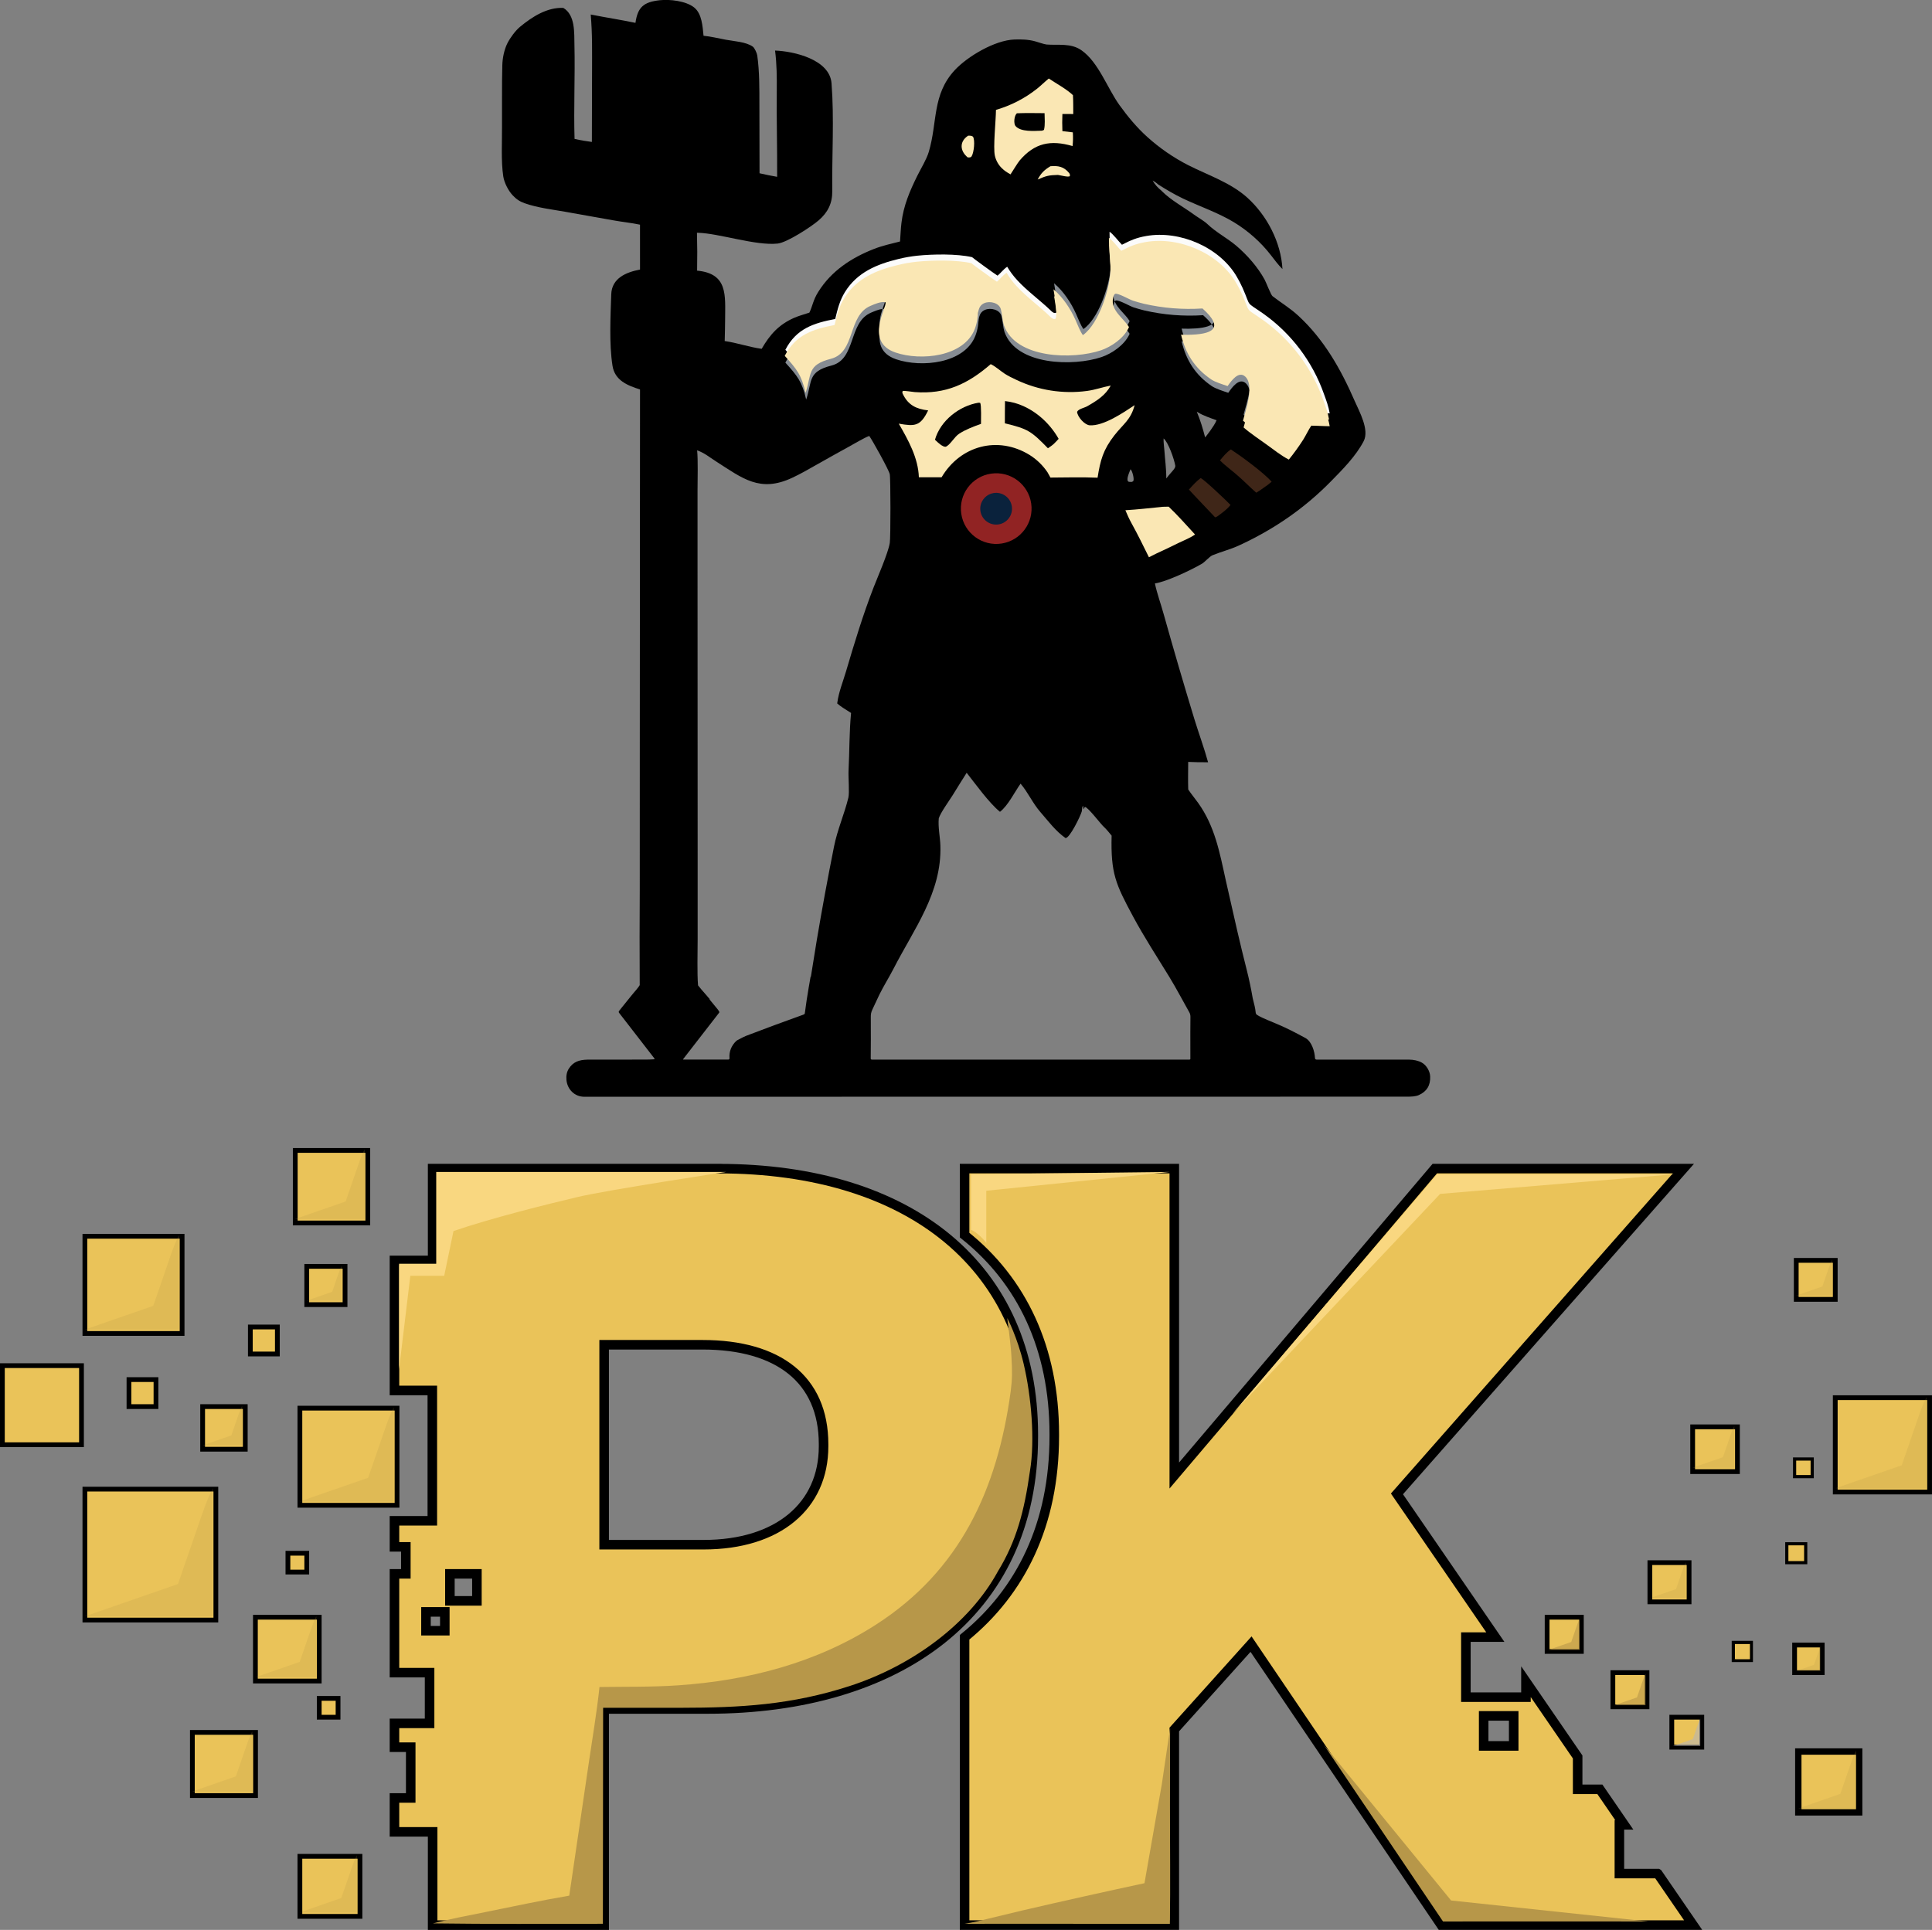 <?xml version="1.0" encoding="UTF-8"?><svg id="Layer_2" xmlns="http://www.w3.org/2000/svg" viewBox="0 0 1214.6 1213.55"><rect x="0" y="0" width="1214.6" height="1213.55" fill="#808080" stroke="none"/><defs><style>.cls-1{fill:#3f2618;}.cls-2{fill:#fff;}.cls-3{stroke-width:3px;}.cls-3,.cls-4,.cls-5,.cls-6,.cls-7{fill:#eac359;}.cls-3,.cls-4,.cls-6,.cls-7{stroke:#000;stroke-miterlimit:10;}.cls-8{fill:#b5b4b4;}.cls-8,.cls-9{opacity:.6;}.cls-10{fill:#868c93;}.cls-11{fill:#fbfbfa;}.cls-4{stroke-width:2px;}.cls-9,.cls-12,.cls-13{fill:#b79749;}.cls-14{fill:#0a223c;}.cls-15{fill:#fae7b4;}.cls-6{stroke-width:4px;}.cls-12{opacity:.2;}.cls-16{fill:#912323;}.cls-7{stroke-width:6px;}.cls-17{fill:#f9d780;}</style></defs><g id="Gold"><path class="cls-7" d="M1042.19,1178.15h-24.12v-30.65h3.07l-15.34-22.34h-13.97v-20.35l-32.5-47.33v9.73h-37.77v-37.77h18.51l-61.84-90.05,180.09-204.55h-156.3l-163.77,193v-193h-131.84v41.81c36.01,28.67,56.39,71.18,56.39,125.15v1.36c0,55.25-20.99,97.61-56.39,126.39v180.99h131.84v-123l48.25-53.68,119.6,176.68h158.34l-22.24-32.39ZM951.63,1097.87h-18.88v-18.88h18.88v18.88Z"/><rect class="cls-3" x="1037.24" y="982.63" width="24.64" height="24.64" transform="translate(2044.51 -54.61) rotate(90)"/><rect class="cls-4" x="1128.23" y="917.46" width="11.07" height="11.07" transform="translate(2056.75 -210.77) rotate(90)"/><rect class="cls-4" x="1123.32" y="970.75" width="11.88" height="11.88" transform="translate(2105.95 -152.56) rotate(90)"/><rect class="cls-3" x="1128.23" y="1034.44" width="17.36" height="17.36" transform="translate(2180.02 -93.79) rotate(90)"/><rect class="cls-4" x="1089.69" y="1032.8" width="11.34" height="11.34" transform="translate(2133.83 -56.89) rotate(90)"/><rect class="cls-3" x="1051.01" y="1079.81" width="18.86" height="18.86" transform="translate(2149.68 28.8) rotate(90)"/><rect class="cls-3" x="1013.98" y="1051.8" width="21.46" height="21.46" transform="translate(2087.23 37.82) rotate(90)"/><rect class="cls-3" x="972.64" y="1016.95" width="21.52" height="21.52" transform="translate(2011.11 44.31) rotate(90)"/><rect class="cls-6" x="1130.55" y="1101.4" width="38.27" height="38.27" transform="translate(2270.22 -29.15) rotate(90)"/><rect class="cls-3" x="1153.78" y="878.92" width="59.31" height="59.31" transform="translate(2092.01 -274.87) rotate(90)"/><rect class="cls-3" x="1064.13" y="897.23" width="28.15" height="28.15" transform="translate(1989.51 -166.9) rotate(90)"/><rect class="cls-3" x="1129.26" y="792.55" width="24.53" height="24.53" transform="translate(1946.33 -336.71) rotate(90)"/><rect class="cls-3" x="53.37" y="777.4" width="61.11" height="61.11"/><rect class="cls-3" x="1.5" y="858.75" width="49.73" height="49.73"/><rect class="cls-3" x="53.37" y="936.4" width="82.33" height="82.33"/><rect class="cls-3" x="160.56" y="1016.95" width="40.13" height="40.13"/><rect class="cls-3" x="157.39" y="834.44" width="16.98" height="16.98"/><rect class="cls-3" x="81.08" y="867.52" width="16.98" height="16.98"/><rect class="cls-3" x="127.39" y="884.5" width="26.8" height="26.8"/><rect class="cls-3" x="192.85" y="796.32" width="24.07" height="24.07"/><path class="cls-7" d="M451.85,734.85h-179.86v57.73h-24v81.77h23.8v81.97h-23.8v16.38h7.15v16.98h-7.15v62.12h22.08v31.91h-22.08v14.97h10.22v31.91h-10.22v21.32h24v58.65h107.83v-135.91h65.24c118.25,0,204.55-59.12,204.55-171.25v-1.36c0-105.33-77.47-167.17-197.75-167.17ZM279.64,1025.43h-11.84v-11.84h11.84v11.84ZM299.82,1006.66h-16.98v-16.98h16.98v16.98ZM517.76,909.5c0,37.38-28.54,61.84-75.43,61.84h-62.52v-125.72h61.84c47.57,0,76.11,21.74,76.11,62.52v1.36Z"/><rect class="cls-3" x="181.01" y="976.71" width="11.84" height="11.84"/><rect class="cls-3" x="200.69" y="1067.98" width="11.84" height="11.84"/><rect class="cls-3" x="120.94" y="1089.38" width="39.71" height="39.71"/><rect class="cls-3" x="188.53" y="1167.29" width="37.77" height="37.77"/><rect class="cls-3" x="185.62" y="723.42" width="45.61" height="45.61"/><rect class="cls-3" x="188.53" y="885.48" width="61.08" height="61.08"/><path class="cls-8" d="M1068.9,1080.84v17.03h-17.03l12.38-4.3,2.56-7.41c.48-1.37,1.39-4.18,2.09-5.32Z"/><path class="cls-12" d="M1144.68,1035.17v15.65h-15.65l11.38-3.95,2.35-6.81c.44-1.26,1.28-3.84,1.92-4.89Z"/><path class="cls-5" d="M1100.08,1033.61v9.75h-9.75l7.09-2.46,1.46-4.24c.27-.79.8-2.39,1.2-3.04Z"/><path class="cls-12" d="M247.61,884.99v59.19h-59.19l43.03-14.93,8.89-25.77c1.65-4.78,4.84-14.52,7.26-18.49Z"/><path class="cls-12" d="M1211.21,878.57v57.28h-57.28l41.65-14.45,8.6-24.94c1.6-4.62,4.69-14.05,7.03-17.89Z"/><path class="cls-12" d="M1090.33,896.68v26.25h-26.25l19.09-6.62,3.94-11.43c.73-2.12,2.15-6.44,3.22-8.2Z"/><path class="cls-12" d="M1151.87,791.98v22.71h-22.71l16.51-5.73,3.41-9.89c.63-1.83,1.86-5.57,2.79-7.09Z"/><path class="cls-12" d="M1059.85,982.35v22.59h-22.59l16.43-5.7,3.39-9.84c.63-1.82,1.85-5.54,2.77-7.06Z"/><path class="cls-9" d="M993.12,1017.93v19.53h-19.53l14.2-4.93,2.93-8.5c.55-1.58,1.6-4.79,2.4-6.1Z"/><path class="cls-9" d="M1034.47,1052.76v19.53h-19.53l14.2-4.93,2.93-8.5c.55-1.58,1.6-4.79,2.4-6.1Z"/><path class="cls-12" d="M1166.89,1100.81v36.41h-36.41l26.48-9.19,5.47-15.85c1.02-2.94,2.98-8.93,4.47-11.37Z"/><path class="cls-12" d="M112.51,776.89v59.19h-59.19l43.03-14.93,8.89-25.77c1.65-4.78,4.84-14.52,7.26-18.49Z"/><path class="cls-12" d="M229.25,722.74v43.84h-43.84l31.88-11.06,6.59-19.09c1.23-3.54,3.59-10.76,5.38-13.69Z"/><path class="cls-12" d="M214.82,795.91v21.96h-21.96l15.97-5.54,3.3-9.56c.61-1.77,1.8-5.39,2.7-6.86Z"/><path class="cls-12" d="M152.23,884v24.89h-24.89l18.1-6.28,3.74-10.84c.7-2.01,2.04-6.11,3.05-7.78Z"/><path class="cls-12" d="M198.87,1016.39v38.3h-38.3l27.85-9.66,5.75-16.67c1.07-3.09,3.13-9.4,4.7-11.96Z"/><path class="cls-12" d="M133.88,935.84v80.55H53.33l58.57-20.32,12.1-35.07c2.25-6.5,6.59-19.76,9.88-25.16Z"/><path class="cls-12" d="M158.62,1088.68v37.9h-37.9l27.56-9.56,5.69-16.5c1.06-3.06,3.1-9.3,4.65-11.84Z"/><path class="cls-12" d="M224.36,1166.67v35.91h-35.91l26.11-9.06,5.39-15.63c1-2.9,2.94-8.81,4.41-11.22Z"/><path class="cls-13" d="M633.25,828.84s6.33,11.99,10.27,28.66c4.85,20.54,7.24,48.06,3.98,67.58-3.54,25.16-8.46,43.94-20.18,63.09-18.13,33.29-54.43,59.49-93.22,72.06-36.59,11.86-68.35,13.63-106.35,13.67h-48.58l-.15,135.82c-35.05.05-71.76.23-106.78-.25,9.6-2.6,22.91-5.09,32.85-7.11,17.25-3.5,35.46-7.39,52.79-10.33l12.19-82.93c2.34-15.85,5.13-32.41,6.82-48.28,16.55-.24,32.82.09,49.33-1.04,44.17-3,87.24-14.16,124.61-38.25,52.71-33.98,76.15-84.71,84.56-146.56.98-7.34,1.04-12.72.46-22.07-.27-6.61-2.61-24.06-2.61-24.06Z"/><path class="cls-13" d="M719.5,1184.21l10.92-62.37,5.19-35.1-.1,48.37c.01,24.49.35,50.21-.04,74.63l-88.73-.02h-26.86c-3.21,0-10.63.2-13.47-.16,3.99-.28,10.18-1.92,14.23-2.89l22.53-5.43c25.4-5.89,50.84-11.57,76.33-17.04Z"/><path class="cls-13" d="M1036.25,1208.27h-13.47s-26.86-.02-26.86-.02l-88.73.02-74.91-111.07,79.98,97.86,123.99,13.21Z"/><path class="cls-17" d="M285.1,774.12l-5.85,28.14h-21.29l-7.08,58.67v-66.26h23.36v-57.73h182.35s-74.62,11.29-93.56,15.79c-18.94,4.5-54.06,13.18-77.94,21.39Z"/><polygon class="cls-17" points="903.48 738.42 774.67 889.15 905.37 750.75 1052.28 738.42 903.48 738.42"/><path class="cls-17" d="M735.37,736.95l-115.32,11.83v32.79c-2.34-3.16-6.32-6.92-9.6-8.25v-34.91l124.93-1.47Z"/><path d="M893.85,668.19c-2.27-1.25-5.06-1.88-8.36-1.89-15.74-.04-35.02-.04-57.83,0-.52,0-.95-.41-.96-.93-.18-4.15-2.03-10.47-6.01-12.64-6.26-3.4-12.07-6.43-18.3-9-4.04-1.66-6.99-2.93-8.87-3.8-1.45-.67-2.58-1.29-3.41-1.87-.37-.27-.61-.67-.66-1.13-.17-1.67-.4-3.12-.7-4.33-.09-.39-.19-.78-.29-1.19-.12-.52-.25-1.04-.39-1.59-.07-.27-.14-.55-.2-.83-.01-.05-.02-.1-.04-.15-.1-.38-.19-.78-.29-1.19-.91-5.41-2.34-12.25-3.69-17.53-2.08-8.21-4.09-16.45-6-24.71l-7.26-31.96c-3.8-17.31-6.81-33.9-17.41-48.66-2.02-2.82-4.25-5.46-6.17-8.35-.19-5.53-.04-11.76-.02-17.34,4.17.19,8.33.27,12.5.22-2.32-8.54-5.96-18.46-8.62-27.15-6.62-21.73-13-43.53-19.13-65.41-1.72-6.35-4.44-13.8-5.67-19.88,7.27-1.1,22.48-8.29,29.22-12.2,2.16-1.12,4.98-4.71,7.03-5.55,5.63-2.3,10.82-3.49,16.45-6.07,21.78-9.98,41.13-23.23,57.92-40.35,7.34-7.45,15.79-15.98,20.63-25.32,3.71-7.15-2.83-18.78-5.63-25.19-8.73-20.03-19.24-38.68-35.45-53.65-5.28-4.88-10.69-8.02-16.25-12.34-1.02-.79-3.92-8.46-4.96-10.41-4.28-7.84-10.93-15.41-17.77-21.24-5.54-4.73-12.79-8.47-18.25-13.72-2.01-1.93-5.86-4.07-8.18-5.77-6.42-4.72-14.78-9.2-20.39-14.89l-.25-.27c-2.08-1.69-4.36-3.97-5.49-6.42,1.39.9,2.27,1.42,3.49,2.55,5.11,3.23,10.2,6.27,15.67,8.86,10.52,4.98,21.89,8.79,31.86,14.83,8.84,5.36,16.91,12.5,23.22,20.66,2.22,2.87,4.77,6.33,7.31,8.78-.9-16.73-9.72-33.71-22.08-44.87-10.47-9.45-24.55-14.09-36.97-20.34-9.43-4.81-18.18-10.84-26.04-17.94-6.51-5.91-12.11-12.63-17.36-19.91-7.6-10.54-13.23-27.13-24.01-34.57-6.66-4.6-14.51-2.97-21.82-3.55-1.47-.12-5.58-1.58-7.31-2.04-4.24-1.16-8.57-1.25-12.94-1.11-12.21.4-29.51,10.61-37.56,19.33-14.26,15.45-10.72,32.8-16.26,51.33-1.46,4.88-4.91,10.35-7.22,15.04-4.78,9.68-8.67,18.75-9.97,29.64-.48,4-.57,7.68-.89,11.67-5.22,1.3-11.27,2.68-16.34,4.67-14.3,5.61-26.84,13.83-35.1,27.06-3.29,5.27-3.44,8.66-5.55,13-3.02,1.02-6.77,2.04-9.57,3.27-9.68,4.26-15.27,10.57-20.42,19.49-7.76-1.06-15.82-3.86-23.24-4.89.1-4.53.25-9.13.26-13.67.04-15.07,1.87-28.78-17.61-30.6.16-7.94.13-15.88-.09-23.82h.45c13.38.31,36.57,8.29,50.29,6.79,5.9-.65,21.15-10.58,25.77-14.6,5.81-5,8.65-10.74,8.55-18.49-.26-22.42,1.27-45.39-.46-67.7-1.16-14.95-23.55-20.14-35.5-20.57,1.08,8.49,1.16,16.74,1.07,25.29-.2,18.01.35,36.1.23,54.1-3.88-.64-7.22-1.37-11.06-2.24l-.09-43.09c-.01-10.27.09-20.84-1.35-31-.19-1.37-1.64-4.66-2.76-5.49-4.07-3.03-12.18-3.49-16.97-4.38-4.72-.88-9.59-2.08-14.04-2.5-.61-5.87-.97-13.86-5.92-17.8-5.11-4.08-15.2-5.24-21.54-4.55-10.19,1.11-13.93,4.33-15.34,14.24-9.34-1.96-18.84-3.39-28.12-5.25,1.07,12.65.84,23.37.83,35.99l-.11,44.14c-3.69-.51-7.26-1.05-10.89-1.92-.59-19.58.39-39.48-.07-59.08-.18-7.67.6-18.74-6.98-23.28-10.22-.46-19.5,5.53-27.14,11.81-2.97,2.45-6.21,6.87-7.97,10.3-2.06,4.05-3.13,9.35-3.25,13.9-.35,12.79-.1,25.63-.2,38.43.09,10.03-.68,21.76.8,31.52.6,3.96,3.16,8.96,5.89,11.86,2.35,2.49,4.37,3.88,7.65,5.04,7.99,2.82,16.97,3.84,25.31,5.31,10.23,1.79,20.4,3.59,30.6,5.45,5.45.99,11.12,1.52,16.51,2.69-.04,9.41-.04,18.82.01,28.22-8.7,1.64-17.76,5.4-18.09,15.56-.45,14.02-1.37,31.05.78,44.89,1.44,9.27,9.42,12.45,17.31,14.94l-.14,227.97-.02,86.35c-.14,20.07-.14,40.13-.03,60.21-.07.14-.14.28-.23.43-.59.86-1.21,1.67-1.86,2.45-.54.64-1.12,1.32-1.73,2.05-.62.72-1.22,1.44-1.8,2.18-1.71,2.09-3.65,4.49-5.81,7.21-.98,1.23-1.49,1.88-1.55,1.95-.27.34-.28.82-.01,1.17l22.25,28.74s.04.05.04.08c.01.02.02.06.02.08,0,.05,0,.09-.02.14-.02.05-.05.09-.09.13-.01,0-.03.02-.05.03h-.01s-.02.01-.03.01c-.03.01-.05.02-.07.02-2.05.13-3.79.19-5.23.19-22.91,0-35.16,0-36.77.04-5.15.12-8.89,1.37-11.63,5.67-1.25,1.98-1.75,4.37-1.48,7.16.58,5.91,5.14,10.51,11.24,10.51,204.66-.05,377.07-.07,517.21-.06,2.53,0,5.32-.09,7.36-.98,5.06-2.23,7.45-6.16,7.18-11.82-.16-3.34-2.4-7.06-5.27-8.63ZM752.63,259.02l.41.25c3.44,2.1,7.96,3.62,11.8,4.99-1.14,2.57-2.45,4.33-4.03,6.64-.96,1.35-2.15,2.84-3.17,4.17-1.62-6.11-2.83-10.29-5.26-16.21.08.05.16.11.25.15ZM731.53,275.7c3,2.45,6.65,13.08,7.34,17.1.23,1.42-1.76,3.39-2.68,4.44-1.06,1.19-1.99,2.37-2.98,3.62.06-5.67-.8-11.94-1.19-17.62-.14-2.01-.67-5.67-.49-7.54ZM710.72,295.07c1.11.9,2.41,5.85,1.82,7.27-.19.46-.7.53-1.16.73-.33,0-1.3-.02-1.56-.07-2.52-.51.38-6.42.9-7.93ZM505.33,637.94c-12.62,4.51-24.78,9.01-36.47,13.5-.74.28-2.55,1.19-5.43,2.73-.21.11-.4.25-.57.41-3.16,3.07-4.57,6.71-4.23,10.91.03.41-.27.76-.67.79h-28.37c-.09,0-.16-.07-.17-.15,0-.04.01-.07.04-.11l22.61-29.16c.09-.11.14-.25.14-.4,0-.33-.32-.9-.97-1.7-1.68-2.05-3.44-4.2-5.28-6.42h.29c-.84-1.02-1.77-2.09-2.73-3.18-.02-.02-.04-.05-.07-.08-1.63-1.85-3.29-3.73-4.61-5.45,0-.03,0-.06,0-.09-.64-7.33-.25-20.95-.25-28.75v-54.16s-.07-179.92-.07-179.92v-48.29c.01-6.59.36-19.11-.25-25.26,4.95,1.88,7.29,4.04,11.71,6.87,16.84,10.77,27.7,19.91,47.99,10.45,5.55-2.58,10.61-5.54,15.94-8.56,6.58-3.73,13.17-7.41,19.79-11.05,2.76-1.53,9.57-5.54,12.44-6.61.13-.05.24-.09.35-.12,2.07,2.93,12.14,20.99,12.87,23.99.58,2.36.58,39.89.03,43.3-1.02,6.33-7.73,21.62-10.22,28.05-6.72,17.36-12.08,35.03-17.34,52.86-1.85,6.27-4.57,12.94-5.42,19.45-.03.19-.06.37-.07.56,2.13,1.91,5.08,3.68,7.68,5.32.35.22.7.44,1.03.66-1.17,11.94-.97,24.27-1.59,36.25-.22,4.12.67,13.78-.12,17.05-2.49,10.21-6.92,20.18-9.02,30.73-3.91,19.59-7.53,39.24-10.85,58.94-1.28,7.63-2.51,15.27-3.7,22.93h-.19c-.35,1.98-.74,4.28-1.19,6.88-.87,5.01-1.67,10.36-2.42,16.05-.05.36-.29.66-.63.78ZM748.38,665.77c0,.29-.24.53-.54.53h-199.78c-.36,0-.66-.3-.66-.66h0c.09-7.45.11-16.08.05-25.91-.01-2.06.14-3.06,1.02-4.96,1.55-3.34,3.03-6.49,4.46-9.5,2.75-5.53,6.11-10.85,8.85-16.19,12.8-24.95,30.39-47.81,29.42-77.31-.19-5.67-1.55-11.61-1.01-17.18,1.02-3.41,6.52-11.02,8.74-14.56,2.82-4.49,5.92-9.63,8.79-14.08,5.58,7.08,14.12,19.01,20.95,24.54,5.07-3.9,9.32-12.65,12.94-17.7,4.63,5.39,7.66,12.36,12.41,17.8,5.04,5.78,9.51,11.93,15.85,16.41,2.66.11,9.51-14.03,10.21-16.76.31-1.21-.04-2.19.64-3.28l.32-.04c-.02.67-.02,1.35-.02,2.03.36-.5.72-1,1.06-1.51,1.93.02,10.18,11.16,12.18,12.79.82.67,3.84,4.22,4.59,5.24-.59,23.73,2.5,30.42,13.46,50.81,7.08,13.16,15.18,25.55,22.89,38.15,4.61,7.57,8.44,14.99,12.56,22.26.44.78.66,1.76.64,2.9-.07,4.37-.08,13.1-.04,26.19Z"/><path class="cls-15" d="M664.12,196.19c-.4-3.94-1.12-8.07-1.45-10.04.46.4.91.82,1.37,1.24.4,3.52.59,7.03.08,8.8Z"/><path class="cls-15" d="M698.3,168.56c-.32-4.7-.84-9.5-.78-14.17v-.59c.1.06.21.13.3.19.23,3.26.53,6.49.65,9.67.06,1.49,0,3.12-.17,4.89Z"/><path class="cls-10" d="M719.44,195.22c-2.34-.55-4.36-1.18-6.55-1.85-2.61-.78-9.33-4.89-11.48-4.4-.25.21-.44.44-.59.69-.8-1.83-1.12-3.81-.65-6.06.23-1.07.4-1.98,1.24-2.67,2.15-.5,8.87,3.6,11.48,4.38,2.19.67,4.21,1.31,6.55,1.85,12.09,2.8,24.53,3.79,36.92,2.99,8.07,7.22,8.87,11.46,5.45,13.84-1.2-1.68-2.99-3.6-5.45-5.79-12.4.8-24.83-.19-36.92-2.99Z"/><path class="cls-10" d="M783.25,241.04c-4.17-3.85-8.78,2.67-11.08,5.96-2.97-.99-7.86-2.51-10.36-4.21-10.32-7.05-16.11-16.21-18.93-28.09.86.02,1.71.04,2.55.04,3.31,8.06,8.53,14.64,16.38,20,2.49,1.69,7.39,3.22,10.36,4.21,2.3-3.29,6.91-9.81,11.08-5.96,2.76,2.57,2.99,7.39,2.29,12.44-.38-1.77-1.1-3.28-2.29-4.38Z"/><path class="cls-15" d="M835.95,268.01c-3.81,0-7.64-.32-11.56-.34-1.58,2.21-3.49,6.27-5.1,8.82-2.84,4.42-5.73,8.42-9.03,12.51-4.47-2.23-9.85-6.46-14.02-9.48-4.34-3.16-10.49-7.22-14.42-10.74.4-1.6,1.1-3.88,1.81-6.51,3.83,3.12,8.89,6.49,12.61,9.2,4.17,3.03,9.54,7.26,14.02,9.48,3.29-4.09,6.19-8.09,9.03-12.51,1.62-2.55,3.52-6.61,5.1-8.82,3.18.02,6.3.23,9.41.3.89,2.59,1.62,5.07,2.15,8.09Z"/><path class="cls-10" d="M557.09,194.31c.57,1.39-2.57,7.26-3.73,13.69-1.09-4.55.13-9.62,1.49-13.75.78-.1,1.54-.08,2.25.06Z"/><path class="cls-11" d="M664.12,196.19c.38,3.62.51,7.1-.17,8.55-1.26.48-2.36-.42-3.26-1.29-6.72-6.53-14.95-12.4-21.2-19.23-2.4-2.59-4.51-5.41-6.3-8.46-2.59,1.85-3.85,3.79-6.06,5.62-2.27-1.37-16.03-11.45-16.03-11.62-9.58-2.19-24.51-1.92-34.34-.93-4,.42-7.96,1.1-11.84,2.06-13.62,3.28-26.01,8.34-33.76,20.85-3.26,5.27-4.65,10.93-6.08,16.89-11.86,2.27-21.58,5.2-28.41,14.63-.88-1.03-1.87-2.11-2.93-3.29,6.87-13.29,17.67-16.78,31.35-19.39,1.43-5.96,2.82-11.62,6.08-16.89,7.75-12.51,20.15-17.56,33.76-20.85,3.88-.95,7.85-1.64,11.84-2.06,9.83-.99,24.76-1.26,34.34.93,0,.17,13.77,10.25,16.03,11.64,2.21-1.85,3.47-3.79,6.06-5.62,1.79,3.03,3.9,5.85,6.3,8.44,6.25,6.84,14.47,12.7,21.2,19.23.89.88,2,1.77,3.26,1.29.08-.15.13-.3.17-.5Z"/><path class="cls-10" d="M698.3,168.62c.08,1.05.13,2.08.17,3.1.5,12.25-7.05,36.09-17.33,43.27-1.81-2.48-3.35-6.65-4.67-9.6-2.86-6.46-7.18-13.08-12.44-18-.42-3.71-1.07-7.45-1.37-9.27,5.87,4.99,10.7,12.21,13.81,19.21,1.31,2.95,2.86,7.12,4.67,9.6,9.03-6.3,15.94-25.46,17.16-38.32Z"/><path class="cls-10" d="M709.92,201.49l.23.36c-.09.23-.19.44-.29.67-.63,1.33-1.47,2.61-2.44,3.81-3.81-4.34-8.55-8.53-7.26-14.66.15-.74.29-1.43.65-2,1.92,4.38,6.53,7.86,9.1,11.83Z"/><path class="cls-10" d="M761.81,204c5.83,8.19-2.38,10.59-14.57,10.76-.61,0-1.2,0-1.81-.02-1.03-2.55-1.87-5.24-2.55-8.09,1.47.06,2.91.06,4.36.06,6.49-.1,11.85-.82,14.57-2.7Z"/><path class="cls-10" d="M785.54,245.42c1.03,4.8-.46,11.48-1.9,16.83-.65-.51-1.26-1.03-1.81-1.54.8-3.26,2.89-9.43,3.71-15.29Z"/><path class="cls-11" d="M835.95,259.95c-.72,0-1.43-.02-2.15-.04-.48-1.37-.99-2.76-1.54-4.28-7.18-20.26-20.43-37.8-37.93-50.24-11.83-8.3-7.47-3.43-13.14-16.24-1.12-2.49-2.38-4.91-3.77-7.27-10.84-18.43-35.82-29.14-56.79-25.42-6.26,1.1-9.73,2.63-15.31,5.5-1.98-2.04-5.35-6.47-7.48-7.96-.21-2.57-.34-5.14-.3-7.66v-.59c2.09,1.24,5.71,6.04,7.79,8.15,5.58-2.86,9.05-4.4,15.31-5.5,20.97-3.69,45.95,6.99,56.79,25.42,1.39,2.36,2.65,4.78,3.77,7.27,5.67,12.82,1.31,7.94,13.14,16.24,17.5,12.45,30.75,29.99,37.93,50.24,1.6,4.4,2.88,7.75,3.69,12.38Z"/><path class="cls-15" d="M622.84,228.98l.24.12c2.87,1.39,5.84,4.14,8.57,5.91,2.22,1.44,4.77,2.65,7.17,3.78,13.86,6.63,29.35,9.08,44.58,7.04,5.26-.71,9.68-2.4,14.91-3.38-3.36,6.19-8.8,9.57-14.77,12.99-1.9,1.09-5.55,1.67-6.4,3.54.26,3.22,4.77,8.22,7.88,8.45,8.72.63,21.34-8.05,28.3-12.66-2.44,9.26-6.96,11.63-12.7,18.94-7.08,9.04-8.89,15.77-10.6,26.68-9.73-.41-19.88-.14-29.62-.08l-1.84-3.3c-2.96-4.41-6.82-8.15-11.33-10.96-19.91-12.21-43.47-5.85-55.28,14.06l-14.28.02c-.42-12.25-6.71-23.47-12.64-33.73,10.09,1.76,13.57,1.76,18.47-8.33-7.43-.87-12.6-3.31-15.95-10.4-.38-.8-.33-1.09,0-1.81,1.22-.26,5.83.56,7.51.69,19.63,1.45,33.42-5.14,47.79-17.57Z"/><path d="M631.82,252.21c2.01.22,4,.6,5.95,1.13,11.75,3.31,21.8,12.03,27.77,22.61-.85,1-2.01,2.13-2.95,3.09-1.28,1.17-2.36,1.86-3.79,2.83-10.51-10.77-12.53-12.18-27.07-15.68-.04-4.6.06-9.37.09-13.99Z"/><path d="M615.14,253.24c.52-.03.6.03,1.12.14.74,1.61.48,10.8.47,13.16-4.86,1.75-9.3,3.37-13.7,6.17-3.05,1.94-5.79,7.3-8.54,8.23-1.14,0-1.77-.49-2.79-1.04-1.65-1.25-2.43-1.93-3.91-3.38,3.38-11.96,15.26-21.32,27.36-23.28Z"/><path class="cls-15" d="M659.35,49.37c4.59,3.09,11.39,6.77,15.19,10.49.23,3.7.16,8.07.19,11.84l-6.83-.03c-.13,3.87-.16,6.93,0,10.79,2.18.3,4.37.56,6.56.77.2,3.25.14,5.4-.16,8.62-13.83-4.02-23.86-1.98-33.3,9.1-1.6,2.02-4.13,6.33-5.71,8.7-2.14-1.21-3.8-2.2-5.55-3.97-2.14-2.13-3.63-4.83-4.29-7.78-1.17-5.15.62-21.84.69-28.8,9.4-2.73,18.18-7.25,25.84-13.33,2.56-2.05,4.77-4.3,7.37-6.39Z"/><path d="M639.36,71.23c5.58-.24,11.71-.1,17.33-.07.06,2.84.41,7.67-.35,10.37-.12.42-.89.5-1.46.66-4.67.13-13.14.9-16.43-2.92-1.35-1.57-.88-6.72.9-8.05Z"/><path class="cls-16" d="M623.2,297.82c12.09-1.7,23.29,6.67,25.08,18.75,1.79,12.08-6.51,23.34-18.58,25.21-12.19,1.89-23.58-6.51-25.38-18.71-1.8-12.2,6.67-23.53,18.88-25.25Z"/><path class="cls-14" d="M624.57,310.05c5.45-.93,10.62,2.75,11.52,8.21.91,5.45-2.8,10.6-8.25,11.49-5.42.87-10.54-2.8-11.44-8.22-.9-5.42,2.76-10.55,8.17-11.47Z"/><path class="cls-15" d="M729.84,318.8c1.33-.19,3.48-.16,4.88-.19,5.54,5.25,11.33,11.82,16.56,17.49-2.84,2.11-7.25,3.78-10.49,5.38-4.55,2.24-9.14,4.48-13.76,6.56l-4.73,2.37c-3.56-7.2-7.04-14.36-10.94-21.39-1.44-2.6-2.72-5.44-3.86-8.18,7.95-.47,14.48-1.28,22.34-2.03Z"/><path class="cls-1" d="M773.81,282.6c6.87,4.52,20.34,14.4,25.65,20.31-1.91,1.66-3.1,2.51-5.21,3.93-1.7,1.28-2.65,1.91-4.49,2.98l-3.24-2.95c-3.29-3.14-6.4-6.12-9.86-9.06-3.07-2.62-6.94-5.47-9.71-8.3,2.2-2.62,4.01-4.94,6.86-6.91Z"/><path class="cls-1" d="M754.8,300.63c1.67.35,16.57,14.51,18.8,16.88-2.18,2.85-5.26,4.95-8.13,7.1-.7.44-.75.44-1.55.7.07.04-15.7-16.46-16.47-17.46,2.36-2.65,4.53-5.05,7.35-7.22Z"/><path class="cls-15" d="M660.36,104.53c4.98-.4,8.38.22,11.72,4.2.55.66.62,1.24.5,2.06-1.1.77-5.54-.51-7.49-.79-5.78.15-7.4.57-12.74,2.89,2.17-4.05,4.1-5.99,8.01-8.35Z"/><path class="cls-15" d="M608.66,85.32c1.33,0,1.91-.07,3,.59,1.48,2.12.62,10.19-.86,12.42-.56.85-1.51.64-2.38.68-4.98-4.02-5.41-10.02.23-13.69Z"/><path class="cls-2" d="M411.28,666.3s.06-.04.08-.07c0,.01-.02.02-.03.04-.01.01-.03.02-.05.03Z"/><path class="cls-10" d="M710.15,209.9c-.09.23-.19.44-.29.67-3.09,6.4-10.74,11.73-17.33,13.96-17.58,5.96-53.51,5.35-60.98-15.67-1.12-3.6-1.05-6.72-1.94-10.13-1.05-4.04-6.82-5.41-10.38-3.87-4.27,1.85-3.85,6.28-4.42,10.11-.3,2.09-.84,4.15-1.6,6.13-6.78,17.6-33.97,20.24-49.82,14.83-10.25-3.5-11.27-11.06-10.04-17.94.95,4.08,3.77,7.73,10.04,9.88,15.84,5.41,43.04,2.76,49.82-14.83.76-1.98,1.29-4.04,1.6-6.13.57-3.83.15-8.26,4.42-10.11,3.56-1.54,9.33-.17,10.38,3.88.89,3.39.82,6.51,1.94,10.11,7.47,21.02,43.4,21.63,60.98,15.67,5.24-1.77,11.14-5.48,14.89-10.15.91,1.05,1.79,2.09,2.49,3.2l.23.38Z"/><path class="cls-10" d="M554.85,194.25c-2.44.27-5.1,1.45-7.22,2.34-14.45,6.13-9.2,29.23-24.89,33.27-15.14,3.9-11.98,9.66-15.92,21.39-2.55-11.24-5.52-14.87-13.08-23.23.89-1.75,1.87-3.33,2.93-4.76,5.47,6.25,7.96,10.3,10.15,19.94,3.94-11.73.78-17.48,15.92-21.37,15.69-4.06,10.44-27.16,24.89-33.29,2.78-1.16,6.51-2.86,9.46-2.29.4.95-.97,4.06-2.25,8Z"/><path class="cls-15" d="M697.12,149.56c2.09,1.24,5.71,6.03,7.78,8.15,5.58-2.86,9.04-4.39,15.32-5.5,20.96-3.7,45.95,6.99,56.79,25.43,1.38,2.36,2.64,4.78,3.77,7.27,5.67,12.81,1.3,7.94,13.13,16.24,17.51,12.45,30.75,29.99,37.94,50.23,1.59,4.41,2.88,7.76,3.69,12.39-3.8,0-7.64-.34-11.56-.34-1.58,2.2-3.47,6.26-5.1,8.81-2.83,4.42-5.73,8.42-9.01,12.51-4.49-2.23-9.85-6.45-14.03-9.49-4.34-3.15-10.48-7.22-14.4-10.73,1.5-6.07,7.4-22.2,1.42-27.72-4.16-3.85-8.77,2.67-11.08,5.95-2.96-.98-7.87-2.5-10.35-4.2-10.33-7.05-16.12-16.22-18.92-28.09,1.45.05,2.9.06,4.35.05,14.7-.2,23.6-3.64,9.12-16.55-12.38.81-24.82-.19-36.92-2.98-2.34-.55-4.35-1.19-6.56-1.85-2.6-.78-9.33-4.89-11.48-4.4-.83.7-1.02,1.61-1.25,2.68-1.6,7.63,6.09,12.24,9.76,17.87l.24.37c-.1.22-.2.44-.3.66-3.08,6.41-10.74,11.73-17.33,13.96-17.58,5.95-53.5,5.35-60.97-15.68-1.13-3.59-1.06-6.71-1.94-10.11-1.05-4.05-6.82-5.43-10.39-3.88-4.26,1.85-3.84,6.29-4.4,10.11-.32,2.09-.85,4.15-1.6,6.13-6.79,17.6-33.98,20.24-49.82,14.83-19.88-6.78-5.12-28.75-6.32-31.63-2.94-.57-6.68,1.11-9.45,2.29-14.46,6.13-9.2,29.23-24.89,33.28-15.14,3.9-11.97,9.65-15.92,21.38-2.56-11.24-5.54-14.88-13.09-23.24,6.88-13.28,17.68-16.77,31.34-19.39,1.42-5.95,2.81-11.61,6.08-16.88,7.75-12.52,20.15-17.57,33.76-20.86,3.9-.95,7.86-1.64,11.85-2.06,9.83-.98,24.75-1.26,34.34.94-.35-.08,13.75,10.23,16.03,11.62,2.21-1.84,3.46-3.78,6.06-5.62,1.79,3.03,3.91,5.86,6.31,8.44,6.25,6.85,14.47,12.7,21.19,19.23.91.88,2.01,1.78,3.27,1.29,1.43-3.01-.67-14.82-1.28-18.57,5.87,4.99,10.7,12.21,13.81,19.23,1.3,2.94,2.85,7.12,4.67,9.6,10.27-7.18,17.81-31.03,17.32-43.27-.23-5.69-1.02-11.62-.95-17.33v-.6Z"/></g></svg>